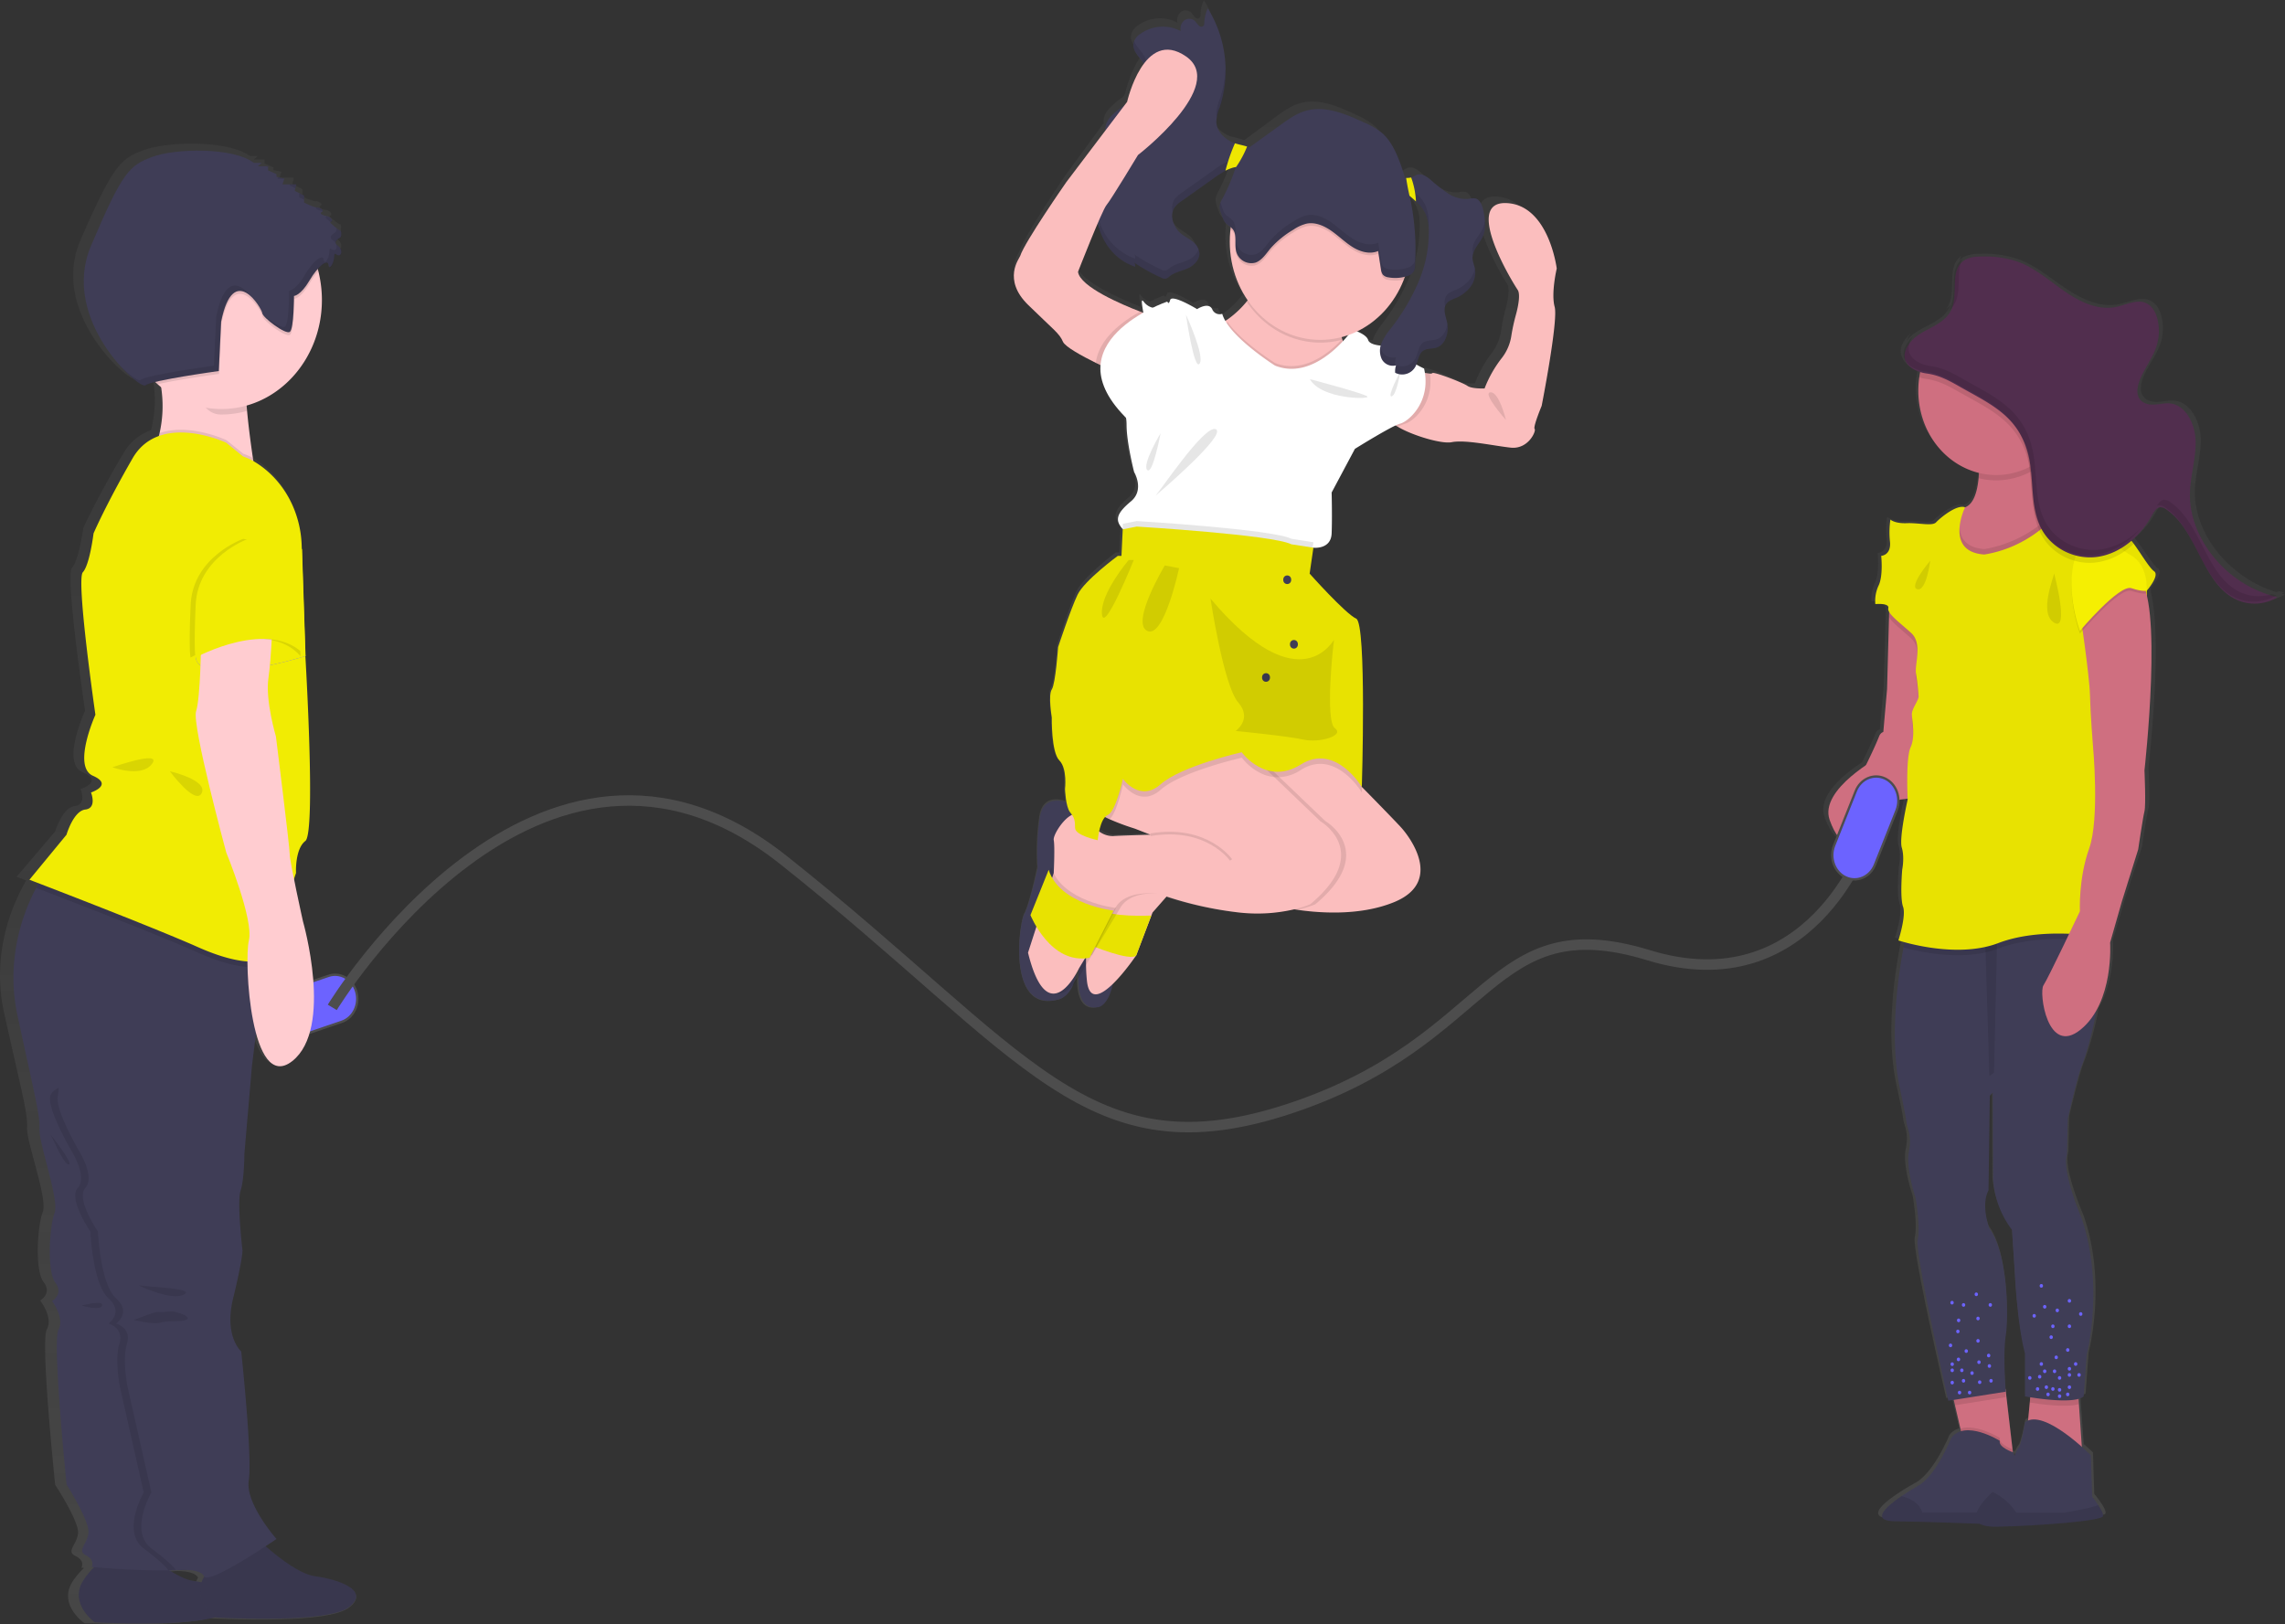 <svg xmlns="http://www.w3.org/2000/svg" xmlns:xlink="http://www.w3.org/1999/xlink" viewBox="0 0 977.15 694.65"><rect x="0" y="0" width="977.15" height="694.65" fill="#333333" stroke="none"/><defs><style>.cls-1,.cls-13{fill:#6c63ff;}.cls-1,.cls-19{stroke:#4d4d4d;}.cls-1,.cls-19,.cls-7{stroke-miterlimit:10;}.cls-2{fill:url(#Dégradé_sans_nom_4);}.cls-3{fill:#fbbebe;}.cls-4{fill:#3f3d56;}.cls-5{fill:#e8e201;}.cls-6,.cls-7,.cls-9{opacity:0.1;}.cls-6,.cls-7{isolation:isolate;}.cls-19,.cls-7{fill:none;}.cls-7{stroke:#000;stroke-width:1.12px;}.cls-8{fill:#fff;}.cls-10{fill:#eee702;}.cls-11{fill:url(#Dégradé_sans_nom_4-2);}.cls-12{fill:#cf6f80;}.cls-14{fill:#f5ef02;}.cls-15{fill:#512e4e;}.cls-16{fill:url(#Dégradé_sans_nom_4-3);}.cls-17{fill:#ffccd0;}.cls-18{fill:#f1ec03;}.cls-19{stroke-width:4.48px;}</style><linearGradient id="Dégradé_sans_nom_4" x1="602.57" y1="2720.34" x2="602.57" y2="3151.29" gradientTransform="matrix(1, 0, 0, -1, -55.35, 3151.29)" gradientUnits="userSpaceOnUse"><stop offset="0" stop-color="gray" stop-opacity="0.25"/><stop offset="0.54" stop-color="gray" stop-opacity="0.12"/><stop offset="1" stop-color="gray" stop-opacity="0.1"/></linearGradient><linearGradient id="Dégradé_sans_nom_4-2" x1="933.77" y1="2499.5" x2="933.77" y2="3042.83" xlink:href="#Dégradé_sans_nom_4"/><linearGradient id="Dégradé_sans_nom_4-3" x1="131.5" y1="2456.64" x2="131.5" y2="3089.85" xlink:href="#Dégradé_sans_nom_4"/></defs><title>enfants</title><g id="Calque_2" data-name="Calque 2"><g id="Layer_3" data-name="Layer 3"><path class="cls-1" d="M152.34,424.1h0c1.58,5.43-1.21,11.21-6.21,12.91l-22.4,7.63c-5,1.7-10.34-1.32-11.91-6.74v0c-1.57-5.42,1.21-11.2,6.21-12.91l22.41-7.62C145.44,415.65,150.77,418.67,152.34,424.1Z"/><path class="cls-2" d="M660.89,112.29s-3.34-27.65-21.25-28.23,2.81,34.3,4.92,37.44c1.24,1.84.25,6.93-.78,10.86A86.47,86.47,0,0,0,642,141a20.91,20.91,0,0,1-4.05,9.95A50.78,50.78,0,0,0,630.69,164s-5.27.25-7.19-1.16-14.22-6.28-14.75-5.5c-.12.17-.45.24-.91.23a13.09,13.09,0,0,1-2.15-.3c-.1-.65-.21-1.3-.36-2,0,0-1.51-.71-3.22-1.71v-.12h0c.39-1.1.65-2.27,1.07-3.35V150h0a5.25,5.25,0,0,1,1.37-2.1c1.64-1.43,4-.94,6-1.66a6.21,6.21,0,0,0,.66-.28l.23-.15.37-.22.26-.2.29-.23.25-.25a3,3,0,0,1,.25-.25l.23-.29.22-.28.21-.32c.06-.1.14-.2.19-.3a3.65,3.65,0,0,0,.18-.34l.18-.34.16-.35.14-.36c0-.12.1-.25.14-.37a1.19,1.19,0,0,1,.12-.38c0-.12.06-.25.1-.38s0-.25.09-.39l.09-.39.06-.39a1.21,1.21,0,0,1,0-.42c.06-.14,0-.24,0-.36v-2.2a13.66,13.66,0,0,0-.2-1.43c-.49-2.33-1.47-4.84-.8-6.92l.09-.24a4,4,0,0,1,.32-.66,4.51,4.51,0,0,1,1.79-1.6c.62-.35,1.31-.62,2-.91a15.14,15.14,0,0,0,6.21-4.66h0a11.21,11.21,0,0,0,2.15-5.28,9,9,0,0,0,0-2.64v-.25h0a26.41,26.41,0,0,1-1-4.66,6.37,6.37,0,0,1,.24-1.84c.09-.27.19-.55.29-.83l.09-.2c.12-.27.25-.54.38-.8a.61.61,0,0,0,.07-.14l.42-.72.1-.15c.15-.26.32-.51.48-.77.4-.62.82-1.23,1.21-1.85h0q.27-.45.51-.9h0c.16-.32.31-.62.45-.94v-.15a9.19,9.19,0,0,0,.36-1l.1-.34c.09-.38.18-.76.24-1.17v-.28c0-.34.09-.69.11-1v-1.5a1.5,1.5,0,0,0,0-.3,7.37,7.37,0,0,0-.07-1.24,35.52,35.52,0,0,0-.71-4.35c-.47-2.09-1.28-4.48-3.16-5a7.38,7.38,0,0,0-2.92.14,13.15,13.15,0,0,1-8.69-2.39,68.68,68.68,0,0,1-7.37-6c-1.63-1.39-3.66-2.76-5.61-2.07a13.72,13.72,0,0,0-2,1.09,2.39,2.39,0,0,1-.43.14,9.67,9.67,0,0,1-2.07.19h-.19c-.59-2-1.23-4.08-1.94-6.09-1.8-5.1-4.09-10.22-8-13.58a31.7,31.7,0,0,0-7.36-4.35c-7.88-3.73-16.55-7.52-24.73-4.85-3.63,1.17-6.85,3.5-10,5.83l-13.22,9.79-1-.33c-1.93-.6-3.93-1-5.09-1.39l-.21-.07c-3.72-1.5-7.44-4.8-7.53-9.23a10.68,10.68,0,0,1,.19-2,34.48,34.48,0,0,1,1.21-4.14c.27-.8.5-1.6.72-2.41l.22-.86c.13-.51.24-1,.36-1.54l.23-1.16c.08-.42.15-.83.22-1.25s.16-.89.21-1.33a1.68,1.68,0,0,1,.08-.62c.17-1.27.28-2.54.35-3.81h0c0-.68,0-1.36.06-2.05V25.31h0A50.64,50.64,0,0,0,514.82,0a16.18,16.18,0,0,0-1.45,6.22,2.43,2.43,0,0,1-.22,1.16,1.31,1.31,0,0,1-2,.13l0,0a23,23,0,0,1-1.5-1.89A3.49,3.49,0,0,0,505.15,5a4.6,4.6,0,0,0-1.64,4.73,15.81,15.81,0,0,0-16.9,1.16,6.77,6.77,0,0,0-2.92,4h0a5,5,0,0,0,.51,3.25c.91,1.94,2.69,3.68,3.85,5.67-4.88,6.66-7,16.47-7,16.47l-.95,1.28A33.68,33.68,0,0,0,474,46.79c-1.32,1.56-2.43,3.71-2,5.83L455.57,75s-17.57,26-19.36,31.85c-.37,1.17-7.53,10.19,3.32,21.17s13,12.15,14.58,15.88c.92,2.18,8,6.16,13.73,9.09l2,1c-.46,6.46,2.31,14,10.69,22.68a17,17,0,0,1,.25,3.11c0,7.64,3.16,20.29,3.16,20.29s4.48,7.64-1.31,12.65-7.09,7.88-3.53,11.94l.11.12-.53,11.47h-1.55s-14,10.58-16.88,16.76-8.16,22.67-8.16,22.67-1.07,15.88-2.63,18.23,0,12.06,0,12.06-.27,15,3.15,18.54S455,336.83,455,336.83a45.33,45.33,0,0,0,.6,5.7c-3.67-1.17-10.15-1.94-11.27,7.24a106.07,106.07,0,0,0-.79,21s-3.16,15.43-5.53,19.82-7.37,43.44,14.88,36.76c0,0,3.34-1,5.38-6a26.61,26.61,0,0,0,2.31-3.13c-.09,7.62,1.85,14.06,8.7,12.48,0,0,3.94-.94,5.71-9.92a90.94,90.94,0,0,0,9.68-12.26L491,391.34h0l.48-1.32,5.92-6.88A149.14,149.14,0,0,0,527.54,390a68.1,68.1,0,0,0,9,.44,64.06,64.06,0,0,0,15.6-1.6c9.59,1.45,26.33,2.64,40.4-3.25,21.06-8.82,6.58-28.24,2.89-32.35S580.13,336.91,579.2,336v-.07s2.15-70.58-2.38-72.63-19.48-19.42-19.48-19.42l1.58-11.18s7.37.89,7.64-6.18,0-17.64,0-17.64L576.24,190s11.72-7.54,17-10.1c.28.2.58.41.91.61,5.79,3.59,18.18,7.53,22.5,6.65,5.8-1.17,17.38,1.57,24.74,2.33s10.76-7.24,10-8.17,3-9.92,3-9.92,7-36.87,5.45-42.75S660.89,112.29,660.89,112.29ZM471.76,348.84c.61.33,1.24.64,1.9,1a97.28,97.28,0,0,0,10.56,4.05l6.58,2.65s-9.91.26-14.86.53a14.14,14.14,0,0,1-6.39-3.21A12.39,12.39,0,0,1,471.76,348.84Zm99.45-206c-.11-.35-.22-.72-.32-1.09.91-.25,1.79-.53,2.67-.84-.59.73-1.31,1.6-2.15,2.55C571.34,143.28,571.27,143.08,571.21,142.87ZM460.43,113.71s4.7-12.56,8.31-21.16c.15.69.31,1.38.49,2.06-.15,0-.13-.19.49,1.57v.1a25.47,25.47,0,0,0,9.9,12.83,21.15,21.15,0,0,0,4.69,2.33v-.18a1.82,1.82,0,0,0,0-.33v-.21a1.82,1.82,0,0,0,0-.33l-.07-.16a1.26,1.26,0,0,0-.16-.33l-.09-.12a.93.93,0,0,0-.16-.18c.74.5,1.48,1,2.22,1.47.16.09.31.21.47.31.77.48,1.53.93,2.31,1.39l.55.35c.92.52,1.85,1,2.79,1.53l.14.07,1.16.58,1.83.9a3,3,0,0,0,1.91.41,3.08,3.08,0,0,0,1.17-.68l.35-.29c2.23-1.8,5.07-2.26,7.61-3.42s5.06-3.58,4.9-6.65a7.15,7.15,0,0,0-2.82-4.94c-1.45-1.17-3.13-2-4.6-3.2-2.72-2.17-4.62-6.24-3.75-9.62a6.18,6.18,0,0,1,.23-.73l.07-.18a6.4,6.4,0,0,1,.29-.59c0-.06.06-.13.1-.2A7.34,7.34,0,0,1,502,84.63a19.8,19.8,0,0,1,1.91-1.54l13-9.48c1-.73,2-1.44,3-2.1h0a28.89,28.89,0,0,1,2.67-1.59c.27-.13.54-.27.82-.39l.54-.24c.48-.2,1-.39,1.47-.55.27-.07.64-.14,1.08-.21a80.29,80.29,0,0,1-5.54,13.52,10.88,10.88,0,0,0-1,2.41,3,3,0,0,0-.12.73,7.66,7.66,0,0,0,.6,3c.75,2.19,1.08,3.82,2.79,5.13.45.35.87.68,1.23,1a7.42,7.42,0,0,1-.14,1c-.18,1.74-.27,3.48-.28,5.22a45.59,45.59,0,0,0,7.53,25.3l-.43.52a40.89,40.89,0,0,1-7.92,7.64c-.35.23-.69.45-1.08.66a14.18,14.18,0,0,1-1.26-3,3.29,3.29,0,0,1-4.3-2.05c-1.53-3.25-6.27,0-6.27,0s-10.76-6.77-11.32-3.83a3,3,0,0,1-.61,1.24l-.63-.66a61,61,0,0,0-5.95,2.62,6.57,6.57,0,0,1-3.87-2.62c-1.08-1.51-.8.73-.12,4.76l-.09.06-1.26-.5c-7.43-3-25.11-10.66-25.94-17.14Zm121.45,29.35c-.48-1.65-2.82-2.93-4.58-3.69A40.76,40.76,0,0,0,596.85,117c.16-.43.31-.88.46-1.32.31-.08.62-.14.92-.24a4.63,4.63,0,0,0,3.08-2.45,5.9,5.9,0,0,0,.31-1.86c.09-1.41.14-2.82.17-4.23v-.2A113.94,113.94,0,0,0,599.42,81l1.16,1h0c.45.41.9.81,1.34,1.23A9.52,9.52,0,0,1,603,84.44l.17.19c.34.37.68.75,1,1.16l.11.15q.42.57.78,1.17l.27.46a9.65,9.65,0,0,1,.58,1.16L606,89a11.54,11.54,0,0,1,.43,1.25l.1.3c.09.37.17.74.24,1.16a3.21,3.21,0,0,0,.11.52c.07.39.11.8.15,1.22v.44c0,.39.06.79.08,1.17s0,.5,0,.75a56.3,56.3,0,0,1-4.41,22.77,90.07,90.07,0,0,1-11.44,19.66,26.24,26.24,0,0,0-3.77,6c-.16.43-.3.86-.42,1.3-1.85-.27-4.71-.84-5.18-2.52Z"/><path class="cls-3" d="M664.83,131.23c1.62,5.83-5.56,42.37-5.56,42.37s-3.76,9-3,9.85-2.69,8.81-10.22,8-19.36-3.5-25.28-2.33c-4.42.87-17.06-3-23-6.59-2-1.17-3.23-2.39-3.12-3.32.46-3.69,11.76-20.41,11.76-20.41a29.4,29.4,0,0,0,5.16,1c.47,0,.82-.06.94-.22.53-.78,13.08,4.08,15,5.44s7.35,1.11,7.35,1.11a50.26,50.26,0,0,1,7.36-13,20.49,20.49,0,0,0,4.14-9.86,82,82,0,0,1,1.87-8.53c1.07-3.89,2-8.94.79-10.76-2.15-3.12-23.3-37.71-5-37.13s21.7,28,21.7,28S663.22,125.4,664.83,131.23Z"/><path class="cls-3" d="M582.37,164l-15.06,7-17.48,5.83s-40.06-35.28-29.85-37.9a16.88,16.88,0,0,0,5-2.34,40.84,40.84,0,0,0,8.1-7.57,77,77,0,0,0,7-9.87s39.53-2,33.35,8.16c-2.41,4-1.6,10.44.3,16.84.1.39.22.77.34,1.17A111.74,111.74,0,0,0,582.37,164Z"/><path class="cls-4" d="M483.33,360.34s-6.94-7-9.47,3.78a120.75,120.75,0,0,0-3,17.67S467,394.49,465,398s-9.8,35.92,5.06,32.65c0,0,5.46-1.26,6.53-14.94s10.25-54.49,10.25-54.49Z"/><path class="cls-3" d="M596.08,385.87C581,392,563,390.41,553.5,388.9c-4.11-.64-6.63-1.28-6.63-1.28l-47.05-5.25-.95,1.07-6,6.83-7,18.34s-18.83,28-21,11.37a74.25,74.25,0,0,1-.4-11c.43-17.72,4.7-41.23,4.7-41.23l42.76-6.12,26.89-15.16.29-15.82.06-3.88.19-9.75,36.57,3.79,6.45,15.74.06.07c1,1,13,13.22,16.61,17.14S617.59,377.12,596.08,385.87Z"/><path class="cls-5" d="M492.33,391.57s-19.2.88-20.43-2.85L466,404.1s17.48,7.29,19.9,4.51Z"/><path class="cls-4" d="M458.68,344.17s-12.5-6.7-14.12,6.13a103.07,103.07,0,0,0-.8,20.85s-3.23,15.3-5.65,19.68-7.53,43.06,15.19,36.44c0,0,8.33-2.47,7-18.37s4.13-64.43,4.13-64.43Z"/><path class="cls-6" d="M527.78,313.85l39,37.32s22.59,13.12-4.3,35.57c0,0-12.1,5.54-30.65,3.5a153.22,153.22,0,0,1-33.88-7.87s-14-2.33-18.83,5.83-15.59,25.95-15.59,25.95-13.18,28.28-21.78-6.7l11-34.12s.54-11.37,0-14,7.26-14.29,11.29-10.5,9.42,9,14,8.75,16.13-.59,16.13-.59l-6.72-2.62s-19.36-5.83-18-10.21,10.76-25.65,10.76-25.65Z"/><path class="cls-3" d="M560.32,386.74a39.42,39.42,0,0,1-6.82,2.16,69.49,69.49,0,0,1-23.83,1.34,155.75,155.75,0,0,1-30.8-6.8c-2-.65-3.09-1.07-3.09-1.07S481.8,380,477,388.2c-3.23,5.38-8.94,14.92-12.5,20.82l-3.09,5.13s-13.18,28.28-21.79-6.7l11-34.12s.54-11.37,0-14c-.37-1.79,3.11-7.72,6.64-10.16,1.66-1.17,3.35-1.57,4.65-.34a53.36,53.36,0,0,0,8.61,7.1,9.68,9.68,0,0,0,5.38,1.65C480.46,357.3,492,357,492,357l-6.72-2.62a100.28,100.28,0,0,1-10.76-4c-4.18-1.92-7.84-4.2-7.23-6.19,1.35-4.37,10.76-25.65,10.76-25.65l47.59-4.67,13.53,13,5.8,5.54,19.66,18.82S587.21,364.29,560.32,386.74Z"/><path class="cls-7" d="M526.44,367.79S516.22,352.92,492,357"/><path class="cls-6" d="M449.53,370.86l-7.79,19.38s8.6,21.44,25.27,18.23l10.25-20.14S454.12,385.72,449.53,370.86Z"/><path class="cls-5" d="M448.46,372l-7.8,19.38s8.61,21.44,25.28,18.23l10.25-20.14S453,386.88,448.46,372Z"/><path class="cls-6" d="M600.92,181.18a19,19,0,0,0-3.22,1.38c-2-1.17-3.23-2.39-3.12-3.32.46-3.69,11.75-20.41,11.75-20.41a29.51,29.51,0,0,0,5.17,1C613.31,172.74,604.22,180.36,600.92,181.18Z"/><path class="cls-6" d="M582.37,165.15l-15.06,7L549.83,178S509.77,142.7,520,140.07a16.61,16.61,0,0,0,5-2.33c6,8.58,20.24,17.49,20.24,17.49,11.9,4.67,22.71-3.84,28.54-10A109.49,109.49,0,0,0,582.37,165.15Z"/><path class="cls-8" d="M598.77,181.18c-3.49.88-19.36,10.79-19.36,10.79l-9.95,18.66s.27,10.5,0,17.5-7.8,6.12-7.8,6.12l-.36.16c-1.93.88-11,5-11,5.09s-18.52-2-18.52-2L495.52,231s-11.57-.58-15.33-4.66l-.11-.12c-3.63-4-2.26-6.93,3.6-11.84S485,201.89,485,201.89s-3.23-12.54-3.23-20.12-3.49-7.29-3.49-7.29-2.42,0,8.33-7.58S485.3,124,489.06,129s10.76,2.34,11.3-.58,11.56,3.79,11.56,3.79,4.84-3.21,6.45,0a3.42,3.42,0,0,0,4.3,2c2.69,9.62,22.59,22.16,22.59,22.16C563,163.4,578.34,141,578.34,141s5.91,1.75,6.72,4.39,7.53,2.52,7.53,2.52,8.06,1,8.33,3.58,8.07,6.13,8.07,6.13C612.22,171.85,602.27,180.31,598.77,181.18Z"/><path class="cls-6" d="M561.66,231.92l-.36,2.49c-1.93.88-11,5-11,5.09s-18.52-2-18.52-2L495.52,231s-11.57-.58-15.33-4.66l-.11-.12.11-2.21,5.91-1.17s58.09,3.5,66.15,7.58Z"/><path class="cls-6" d="M582.43,336.66c0,1.45-.06,2.27-.06,2.27s-11.29-19-26.08-9.63A17.85,17.85,0,0,1,545,332.35a16.81,16.81,0,0,1-5.86-1.66,23.34,23.34,0,0,1-8.09-6.63s-25.81,5.83-34.69,13.7-16.13-2.33-16.13-2.33-2.53,12-5.68,14.93c-4.18-1.92-7.84-4.2-7.23-6.19,1.35-4.37,10.76-25.65,10.76-25.65l47.59-4.67,13.53,13,.19-9.75,36.57,3.79,6.45,15.74Z"/><path class="cls-5" d="M486.1,225.21s58.09,3.5,66.15,7.58l9.41,1.46-1.61,11.08s15.33,17.2,19.9,19.24,2.42,72,2.42,72-11.29-18.95-26.08-9.62S531,321.72,531,321.72s-25.81,5.83-34.69,13.71-16.13-2.34-16.13-2.34-3,14-6.46,15.46-4.3,10.79-4.3,10.79-9.68-2-9.68-5.25-.27-4.38-2.15-6.71-2.15-9.91-2.15-9.91,1.08-8.75-2.42-12.25-3.23-18.37-3.23-18.37-1.62-9.62,0-12,2.69-18.08,2.69-18.08,5.38-16.33,8.34-22.45S478,237.75,478,237.75h1.58l.54-11.37Z"/><ellipse class="cls-4" cx="550.46" cy="247.95" rx="1.7" ry="1.84"/><ellipse class="cls-4" cx="541.4" cy="289.75" rx="1.7" ry="1.84"/><ellipse class="cls-4" cx="553.33" cy="275.56" rx="1.7" ry="1.84"/><path class="cls-6" d="M482.69,239.5h2.16s-12.91,32.07-13.62,23.13S482.69,239.5,482.69,239.5Z"/><path class="cls-6" d="M498.12,241.83s-14.71,24.49-7.53,28S504.21,243,504.21,243Z"/><path class="cls-6" d="M517.65,256s5.56,37.18,11.83,44.37-1.07,12.25-1.07,12.25,22.05,2.14,29,3.69,17.74-1.75,13.44-4.86-.71-36.15-.35-37.71S556.74,302.37,517.65,256Z"/><path class="cls-6" d="M493.82,212.29c1.24-.58,21.32-31.16,26.16-28.7S493.82,212.29,493.82,212.29Z"/><path class="cls-6" d="M496.32,185.27s-8.06,13.41-5.73,15.74S496.32,185.27,496.32,185.27Z"/><path class="cls-6" d="M507.15,134.53s8.18,17.7,5.84,21S507.15,134.53,507.15,134.53Z"/><path class="cls-6" d="M598.86,158.83s-1.62,10.31-3.77,10.69S598.86,158.83,598.86,158.83Z"/><path class="cls-6" d="M560.14,162.14s22.77,6,24.56,7.39S565,170.89,560.14,162.14Z"/><path class="cls-6" d="M644,179.63s-2.86-12.06-6.62-11.86S644,179.63,644,179.63Z"/><path class="cls-4" d="M634.1,101.14c-1.39,3.14-4.44,5.65-4.39,9.13,0,1.66.76,3.19,1.07,4.82a10.32,10.32,0,0,1-2.15,7.84,15.38,15.38,0,0,1-6.38,4.66c-1.41.6-3,1.17-3.83,2.49-1.41,2.2-.18,5.14.4,7.75.93,4.21-.6,9.47-4.4,10.78-2,.7-4.46.22-6.14,1.63s-1.85,4.24-2.89,6.34a6.43,6.43,0,0,1-8.76,2.84,7.91,7.91,0,0,1,.38-3.17,5.33,5.33,0,0,1-6.14-2.72,8.58,8.58,0,0,1,0-7,26.63,26.63,0,0,1,3.85-6,88.79,88.79,0,0,0,11.68-19.48A54.21,54.21,0,0,0,611,98.51a18.64,18.64,0,0,0-1.22-6.75,16.48,16.48,0,0,0-4.24-5.57c-.89-.84-1.83-1.63-2.76-2.44-.65-.56-1.29-1.16-1.9-1.7-.84-.81-4.18-3.76-3.91-5.18.15-.82,2.41-.7,4.38-.72a10.36,10.36,0,0,0,2.15-.19,2.25,2.25,0,0,0,.44-.14,17.23,17.23,0,0,1,2-1.08c2-.68,4.07.68,5.74,2.06a70.89,70.89,0,0,0,7.53,5.91,13.81,13.81,0,0,0,8.87,2.34,7.35,7.35,0,0,1,3-.14c1.9.54,2.74,2.91,3.23,5C635.07,93.61,635.63,97.69,634.1,101.14Z"/><path class="cls-4" d="M528.59,71.44a10.63,10.63,0,0,0-1.23.23A19.37,19.37,0,0,0,524.05,73a48.08,48.08,0,0,0-5.38,3.5l-13.25,9.4a11.41,11.41,0,0,0-3.23,3c-2.24,3.58-.14,8.7,3.12,11.22,1.51,1.17,3.23,2,4.7,3.17a7.1,7.1,0,0,1,2.89,4.9c.16,3-2.42,5.44-5,6.59s-5.49,1.61-7.76,3.4a4.45,4.45,0,0,1-1.55,1,3.14,3.14,0,0,1-2-.41,78.6,78.6,0,0,1-11.7-6.54,1.79,1.79,0,0,1,.48,1.83c-12.33-4.11-19.25-18.28-15.46-31.66a26.35,26.35,0,0,1,2.12-5.25c1.38-2.58,3.22-4.9,4.3-7.62s1.48-6.09,0-8.57c-1.08-1.74-3-2.9-3.52-4.9s.6-4.38,2-6c3.11-3.5,7.4-5.6,10.83-8.8s6-8.49,4.08-12.91c-1.55-3.5-5.71-6.1-5-9.91a6.65,6.65,0,0,1,3-4,16.54,16.54,0,0,1,17.21-1.16,4.47,4.47,0,0,1,1.69-4.67,3.64,3.64,0,0,1,4.58.57A19.81,19.81,0,0,0,512.72,11a1.4,1.4,0,0,0,2.06-.09A2.33,2.33,0,0,0,515,9.76a15.76,15.76,0,0,1,1.49-6.17,50.27,50.27,0,0,1,5.09,42.35,17.77,17.77,0,0,0-1.43,6.12c.11,4.4,3.91,7.67,7.72,9.16l.2.07c1.2.42,3.23.78,5.21,1.38,2.6.78,5.11,2,5.38,4.19C539.24,70.49,532,70.93,528.59,71.44Z"/><path class="cls-3" d="M473.2,87.68C471.23,90,461,116.26,461,116.26c.85,6.42,18.91,14.06,26.56,17,2.06.81,3.37,1.26,3.37,1.26l7.35,7s-7.53,45.1-8.13,34-13.92-16.72-13.92-16.72-3.48-1.54-7.66-3.63c-5.85-2.9-13.08-6.85-14-9-1.61-3.7-3.76-4.87-14.89-15.75s-3.76-19.83-3.39-21C438.1,103.63,456,77.89,456,77.89l26-34.33s7.17-31.87,25.17-19.44S486.64,66.3,486.64,66.3,475.17,85.35,473.2,87.68Z"/><path class="cls-6" d="M498.29,141.53s-7.53,45.1-8.13,34-13.92-16.72-13.92-16.72-3.48-1.54-7.66-3.63c1.35-10.33,11.26-17.69,19-21.93,2.06.81,3.37,1.26,3.37,1.26Z"/><path class="cls-8" d="M507,136.78,499.09,129s-51,17.5-16.59,50.64H497l13.29-19.15Z"/><path class="cls-6" d="M573.76,144.08c.11.39.23.77.35,1.17-15.46,4.24-31.74-2.22-41-16.27a77.35,77.35,0,0,0,7-9.88s39.53-2,33.34,8.17C571.09,131.22,571.9,137.68,573.76,144.08Z"/><path class="cls-3" d="M603.33,103.36c0,23.19-17.33,42-38.72,42s-38.72-18.79-38.72-42,17.34-42,38.72-42S603.25,79.93,603.33,103Z"/><path class="cls-6" d="M603.33,103.36a44.81,44.81,0,0,1-3,16.24,15.91,15.91,0,0,1-6.59.12,3.76,3.76,0,0,1-2.34-1.17,4.86,4.86,0,0,1-.78-2.33q-.61-3.89-1.21-7.74c-3.48,1.48-7.53.38-10.75-1.6s-6.07-4.75-9.21-7-6.89-3.85-10.58-3.12a17.24,17.24,0,0,0-5.66,2.57,40.16,40.16,0,0,0-9.68,7.85c-2,2.34-3.67,5.13-6.38,6.2a6.66,6.66,0,0,1-8.42-4.67c-.57-2.16-.18-4.47-.42-6.69a5.31,5.31,0,0,0-2.06-3.88c2.62-23,21.94-39.37,43.17-36.54,19.42,2.6,34,20.49,34,41.71Z"/><path class="cls-4" d="M528.23,100.9c.24,2.22-.15,4.53.42,6.69a6.67,6.67,0,0,0,8.43,4.67c2.71-1.07,4.42-3.89,6.37-6.2a40.35,40.35,0,0,1,9.68-7.85,17.34,17.34,0,0,1,5.66-2.57c3.69-.73,7.43.92,10.59,3.12s5.93,5,9.2,7,7.28,3.08,10.76,1.6l1.2,7.74a5,5,0,0,0,.79,2.33,3.74,3.74,0,0,0,2.33,1.17,16.18,16.18,0,0,0,8-.5,4.64,4.64,0,0,0,3.14-2.43,6,6,0,0,0,.32-1.84,108.86,108.86,0,0,0-6.22-43.71c-1.84-5.06-4.18-10.14-8.14-13.46a32.15,32.15,0,0,0-7.53-4.32c-8-3.69-16.91-7.46-25.31-4.81-3.7,1.16-7,3.5-10.21,5.83L532.68,64.19a9.37,9.37,0,0,0-2.15,1.93A11.45,11.45,0,0,0,528.9,70a78.27,78.27,0,0,1-6.17,15,7.76,7.76,0,0,0-1.16,3.11,7.5,7.5,0,0,0,.62,3c.77,2.18,1.08,3.8,2.84,5.08S528,98.38,528.23,100.9Z"/><g class="cls-9"><path d="M507.9,111.29c-2.6,1.16-5.5,1.61-7.77,3.39a4.33,4.33,0,0,1-1.55,1,3.15,3.15,0,0,1-2-.41,78.85,78.85,0,0,1-11.83-6.66,1.77,1.77,0,0,1,.65,2,24.58,24.58,0,0,1-14.93-15c-.86-2.39.16,2.56,0,0-.24,3.73-1.25,0,0,3.5a24.6,24.6,0,0,0,14.88,15,1.76,1.76,0,0,0-.64-2,78.36,78.36,0,0,0,11.83,6.66,3.21,3.21,0,0,0,2,.41,4.57,4.57,0,0,0,1.55-1c2.27-1.78,5.17-2.25,7.76-3.39s5.18-3.5,5-6.59a5,5,0,0,0-.31-1.48A8.63,8.63,0,0,1,507.9,111.29Z"/><path d="M520.17,48.58a7.41,7.41,0,0,0,.19,1.48A32.43,32.43,0,0,1,521.6,46a48.91,48.91,0,0,0,2.48-17.26,48.57,48.57,0,0,1-2.48,13.76A17.88,17.88,0,0,0,520.17,48.58Z"/><path d="M609.75,88.22c-1.44-3.35-4.17-5.58-6.81-7.84.31,1.39.57,2.79.82,4.2,2.37,2,4.7,4.14,6,7.14a18.09,18.09,0,0,1,1.21,6.4V95A18.4,18.4,0,0,0,609.75,88.22Z"/><path d="M489.26,27.4c.32-1.72,1.18-1,.47-2.59-1.17-2.64-3.82-4.76-4.76-7.28a4.44,4.44,0,0,0-.25.86c-.7,3.82,3,5.5,4.54,9C489.48,27.9,488.3,24.9,489.26,27.4Z"/><path d="M528.43,68a6.86,6.86,0,0,0-1.08.21A30.22,30.22,0,0,0,518.66,73l-13.25,9.4a11.27,11.27,0,0,0-3.23,3,6.86,6.86,0,0,0-.72,5.21,6,6,0,0,1,.72-1.71,11.14,11.14,0,0,1,3.23-3l13.25-9.4a30.62,30.62,0,0,1,8.46-4.75C527.58,70.49,528,69.22,528.43,68Z"/><path d="M630.71,114.83a11.19,11.19,0,0,1-2.07,4.6,15.38,15.38,0,0,1-6.38,4.66c-1.41.6-3,1.17-3.83,2.49A5.84,5.84,0,0,0,618,131a3.9,3.9,0,0,1,.42-.9c.86-1.36,2.42-1.89,3.83-2.49a15.38,15.38,0,0,0,6.38-4.66,10.32,10.32,0,0,0,2.15-7.84A.65.65,0,0,0,630.71,114.83Z"/><path d="M634.1,97.64c-1.39,3.14-4.44,5.65-4.39,9.13a7.15,7.15,0,0,0,.24,1.73c.74-2.62,3-4.78,4.15-7.36a13.9,13.9,0,0,0,.88-7A11.62,11.62,0,0,1,634.1,97.64Z"/><path d="M591.39,117.39a3.8,3.8,0,0,0,2.34,1.16,16,16,0,0,0,8-.5,4.66,4.66,0,0,0,3.14-2.42,5.8,5.8,0,0,0,.32-1.85c.19-2.87.24-5.73.19-8.6,0,1.7-.08,3.4-.19,5.11a5.79,5.79,0,0,1-.32,1.84,4.63,4.63,0,0,1-3.14,2.42,16,16,0,0,1-8,.51,3.86,3.86,0,0,1-2.34-1.17,4.9,4.9,0,0,1-.78-2.33q-.61-3.89-1.21-7.75c-3.48,1.48-7.53.39-10.75-1.6s-6.07-4.74-9.21-7-6.89-3.85-10.58-3.13a17.06,17.06,0,0,0-5.66,2.58,39.92,39.92,0,0,0-9.68,7.85c-2,2.33-3.67,5.13-6.38,6.19a6.66,6.66,0,0,1-8.42-4.66c-.57-2.16-.18-4.47-.42-6.7-.28-2.54-1.45-3.5-3.23-4.76s-2.06-2.9-2.84-5.08c-.09-.28-.2-.59-.29-.88a4.64,4.64,0,0,0-.33,1.38,7.67,7.67,0,0,0,.62,3c.78,2.18,1.08,3.8,2.84,5.08s2.91,2.22,3.23,4.76c.24,2.23-.15,4.54.42,6.69a6.65,6.65,0,0,0,8.42,4.67c2.71-1.06,4.42-3.88,6.38-6.19a39.92,39.92,0,0,1,9.68-7.85,17.06,17.06,0,0,1,5.66-2.58c3.69-.72,7.43.92,10.58,3.13s5.94,5,9.21,7,7.28,3.08,10.75,1.6c.4,2.58.81,5.16,1.21,7.75A4.9,4.9,0,0,0,591.39,117.39Z"/><path d="M614.43,145.11c-2,.7-4.46.22-6.14,1.63s-1.85,4.24-2.89,6.34a6.43,6.43,0,0,1-8.76,2.84,7.91,7.91,0,0,1,.38-3.17,5.33,5.33,0,0,1-6.14-2.72,6.2,6.2,0,0,1-.55-1.53,7.7,7.7,0,0,0,.55,5,5.33,5.33,0,0,0,6.14,2.72,7.91,7.91,0,0,0-.38,3.17,6.43,6.43,0,0,0,8.76-2.84c1.07-2.1,1.15-4.87,2.89-6.34s4.11-.93,6.14-1.63c3.58-1.24,5.14-6,4.53-10C618.53,141.53,617,144.22,614.43,145.11Z"/></g><path class="cls-10" d="M533.3,62.68a43.42,43.42,0,0,1-4.71,8.76,10.63,10.63,0,0,0-1.23.23A19.37,19.37,0,0,0,524.05,73a77,77,0,0,1,4.06-11.73C529.29,61.72,531.32,62.08,533.3,62.68Z"/><path class="cls-10" d="M605.52,86.14c-.9-.84-1.84-1.63-2.77-2.43-.54-2.34-1.07-5.12-1.43-7.61a9.15,9.15,0,0,0,2.15-.19A34.91,34.91,0,0,1,605.52,86.14Z"/><path class="cls-11" d="M975.73,253.9c.33-.17.66-.35,1-.55-.66-.14-1.31-.3-2-.47-.46.14-.93.24-1.41.36a52.42,52.42,0,0,1-23.66-15.48c-6.56-7.5-11.15-17.32-11.06-27.52.08-7.44,2.6-14.7,2.52-22.16s-4.08-15.88-11.09-16.72c-2.44-.29-4.88.4-7.34.49s-5.21-.6-6.46-2.81c-1.07-1.9-.79-4.37-.11-6.48,1.88-5.7,6.08-10.31,7.89-16a20.78,20.78,0,0,0,.48-10.56c-.62-2.92-2-5.84-4.56-7.25-4.15-2.33-9.09.38-13.7,1.32-7.9,1.63-15.91-2.09-22.71-6.64s-13.16-10.07-20.81-12.74a46.06,46.06,0,0,0-15.44-2.17c-3.23,0-6.73.28-9.1,2.55-.12.12-.21.25-.33.36a9.44,9.44,0,0,1,.94-2,7.08,7.08,0,0,0-1,.81c-4.94,4.72-1.49,13.74-4.39,20.06a11.09,11.09,0,0,1-1.18,2,15.06,15.06,0,0,0,1.91-1.92c-.11.28-.2.56-.33.84-1.67,3.64-5.2,5.84-8.61,7.63s-7.12,3.44-9.58,6.53l-.17.22a11.71,11.71,0,0,1,1.72-3.07,13.46,13.46,0,0,0-1.95,2c-2.7,3.39-2.9,6.21-1.7,8.38.86,2.49,3.49,4.25,6.55,5.17-.15.73-.29,1.47-.41,2.21a40.45,40.45,0,0,0-.4,5.6c0,17.22,11.42,31.62,26.71,35.27a21.49,21.49,0,0,1-.17,2.33c-.52,5.3-2,11-6,12.44-3.69-1.37-11.08,4.66-12.73,6.41s-7.53.19-12.91.39S807,221,807,221a36.05,36.05,0,0,0-.19,9.51c.56,5.83-3.87,6-3.87,6s.92,8.36-1.08,12.63a15.22,15.22,0,0,0-1.47,8s6.27-.58,5.71,1.75a2.22,2.22,0,0,0,.37,1.55l-.07,2.23-.85,30.81-1.65,18.37a3,3,0,0,0-1.85,1.85c-1.5,3.68-3.91,8.59-5.8,12.35-7.69,5-19.24,14.41-16,23.42,4.79,13.22,11.62,11.47,15.68,9.91s11.3-13.8,11.3-13.8,2.4-4.86,4.24-4.86a22.63,22.63,0,0,0,2.94-.34v.34s-3.88,16.53-2.59,20.61.19,9.33.19,9.33-1.08,12.05.36,15.94-2,14.36-2,14.36,1,.32,2.7.78c-.13.66-.28,1.4-.44,2.22-2.26,11.58-6.31,38-1.7,59.78,0,0,2.58,11.66,2.95,14.79s2.58,5.83,1.07,12.83,2.95,19.84,2.95,19.84,2.22,12.24.93,17.88,13.46,68.81,13.46,68.81l2.41-.38.54,2.26,2.4,10,.26,1.09a7.9,7.9,0,0,0-4.31,2.94s-6.45,15.94-14.57,20.41c-2.15,1.17-4.79,2.73-7.32,4.42-7.25,4.81-13.47,10.59-2.91,10.74,11.57.17,30.59.83,37.41,1.08,1.45.85,3.89,1.34,7.69,1.26,19-.39,45.94-2.54,46.5-4.47.27-1-.86-3-2.09-4.76s-2.72-3.6-2.72-3.6l-.55-17.7s-1.55-1.51-3.95-3.6l-.08-1.24-1.21-17.06-.16-2.33a6.09,6.09,0,0,0,2.26-1.06l1.3-17.67s7.93-29.55-2.21-58.52c0,0-8.86-20-6.46-27.21l.38-15.36s4.24-18.09,6.27-22.94a132.15,132.15,0,0,0,6.33-23.18c7.28-12.53,6.08-29.16,6.08-29.16l5.17-17.5L916,362.09s2-13.61,2.78-16.33,0-17.49,0-17.49,6.23-53.89,1-74.94v-.8h0v-1.17c.09-.1,5.68-6.43,3.12-8.16-2.15-1.45-6-7.91-9-11.77-.4-.5-.76-1-1.07-1.37a39.27,39.27,0,0,0,8.87-10.68c.9-1.6,2-3.5,3.77-3.58a4.49,4.49,0,0,1,2.64.94c13.52,8.79,15.69,30.75,29.94,38.13a19.83,19.83,0,0,0,19-.59ZM867.57,605.12l-.12,1.17a5.61,5.61,0,0,0-1.34.72s-1.85,10.3-3,11.08a10,10,0,0,0-1.37,2.61l-.26-.52c-.09.21-.19.42-.27.64l-.5-1-.14-1.17-3.07-25.78c-.26-3.77-1-16.25.08-22.8,1.29-7.78,1.08-35-7.19-45.87,0,0-3.88-9.92-.37-16.33l.55-40.45,1.29-1.36.18,37.32a39.33,39.33,0,0,0,8.31,21.39l1.3,19.63s1.07,21.37,4.42,33.24v18.27s.89.16,2.32.39l-.22,2.33Z"/><path class="cls-12" d="M889.45,215.21l-7.71,18.66-2.85,1.8-19.2,12.19s-24.2-2.53-24.91-2.91-1.85-22.68,4.41-27.37a4,4,0,0,1,1.13-.61h0c3.84-1.4,5.3-7.14,5.8-12.44.08-.78.13-1.54.16-2.33a57.72,57.72,0,0,0,0-7.44s5.88-6.37,12.91-13c12.47-11.66,28.59-24,22.41-3a74.54,74.54,0,0,0-2.52,11.59c-.13.92-.22,1.82-.28,2.67C878.05,203.41,881,209,884,212a11.27,11.27,0,0,0,1,.88A11.62,11.62,0,0,0,889.45,215.21Z"/><polygon class="cls-12" points="860.76 621.08 858.07 622.43 839.97 617.96 838.36 611.01 836.02 600.98 834.41 594.05 857.63 594.05 860.62 619.86 860.76 621.08"/><path class="cls-6" d="M858.07,622.43,840,618l-1.61-7c6.86-2.22,16.85,4,16.85,4-.65,2.47,4.5,4.48,5.38,4.82l.14,1.16Z"/><path class="cls-6" d="M866.68,632l-13,13.8-4.59,4.86-2.48-.09c-4.68-2.85,1.39-9.77,5.44-13.6.8-.76,1.52-1.39,2.07-1.86,2.9-2.46,5.62-9.47,7.36-13.66Z"/><path class="cls-6" d="M861.5,621.41l5.18,10.5-13,13.8-4.59,4.91-2.48-.09c-4.68-2.85,1.39-9.77,5.44-13.6.8-.76,1.52-1.39,2.07-1.86C857,632.61,859.76,625.6,861.5,621.41Z"/><path class="cls-6" d="M890.52,622.43l-23.84-8.75.71-7.38c6.21-2.33,17,6.15,22.8,11.29Z"/><path class="cls-4" d="M866.68,633.12l-13,13.8-4.59,4.87s-24.92-1-38.79-1.17c-10.26-.15-4.23-5.94,2.82-10.74,2.47-1.69,5.06-3.26,7.12-4.42,7.88-4.47,14.15-20.41,14.15-20.41,5.92-8.17,20.8,1.16,20.8,1.16-.72,2.72,5.55,4.87,5.55,4.87Z"/><path class="cls-6" d="M853.7,646.92l-4.59,4.87s-24.92-1-38.79-1.17c-10.26-.15-4.23-5.94,2.82-10.74,3.79.93,7.61,2.91,8.9,7Z"/><polygon class="cls-12" points="890.52 622.43 866.68 613.68 867.39 606.3 868 599.85 868.83 591.14 888.37 591.14 889.02 600.53 890.19 617.59 890.52 622.43"/><path class="cls-4" d="M899.31,648.48c-.54,1.94-26.72,4.09-45.17,4.47-16,.34-7.35-9.87-2.07-14.86.8-.76,1.52-1.38,2.07-1.85,4.12-3.5,7.88-16.14,9-16.91S866,608.25,866,608.25c8.06-6.23,28.14,14.18,28.14,14.18l.53,17.69s1.38,1.69,2.65,3.61S899.57,647.54,899.31,648.48Z"/><path class="cls-6" d="M899.31,648.48c-.54,1.94-26.72,4.09-45.17,4.47-16,.34-7.35-9.87-2.07-14.86a24.27,24.27,0,0,1,10.13,8.83h20.61s9.94-1.56,14.48-3.19C898.47,645.53,899.57,647.54,899.31,648.48Z"/><path class="cls-6" d="M857.49,594.05c.12,2.14.23,3.5.23,3.5L836,601l-1.61-6.93Z"/><path class="cls-6" d="M889,600.53c-5.3,1.59-16.44.05-21-.68l.83-8.71h19.54Z"/><path class="cls-4" d="M890.17,521c9.85,29,2.15,58.51,2.15,58.51l-1.26,17.7c-4.48,3.88-25.09,0-25.09,0V578.89c-3.23-11.86-4.3-33.24-4.3-33.24L860.41,526a40,40,0,0,1-8.07-21.39l-.18-37.32-1.25,1.37-.54,40.43c-3.41,6.42.36,16.33.36,16.33,8.06,10.88,8.25,38.09,7,45.87s0,23.91,0,23.91l-24.56,3.88s-14.35-63.16-13.09-68.81-.89-17.88-.89-17.88-4.3-12.83-2.87-19.82-.72-9.72-1.08-12.83S812.36,465,812.36,465c-4.47-21.76-.54-48.2,1.66-59.79.7-3.72,1.21-5.91,1.21-5.91s66.69-21,78-3.5a26.08,26.08,0,0,1,3.06,6.9c5.52,18.9-4.19,48.49-5.93,52.78-2,4.85-6.09,22.93-6.09,22.93l-.36,15.36C881.56,501,890.17,521,890.17,521Z"/><ellipse class="cls-13" cx="872.95" cy="549.93" rx="0.72" ry="0.78"/><ellipse class="cls-13" cx="837.26" cy="569.43" rx="0.72" ry="0.78"/><ellipse class="cls-13" cx="834.77" cy="557.13" rx="0.72" ry="0.78"/><ellipse class="cls-13" cx="839.69" cy="558.1" rx="0.72" ry="0.78"/><ellipse class="cls-13" cx="837.58" cy="564.69" rx="0.72" ry="0.78"/><ellipse class="cls-13" cx="869.9" cy="562.76" rx="0.72" ry="0.78"/><ellipse class="cls-13" cx="884.96" cy="567.23" rx="0.72" ry="0.78"/><ellipse class="cls-13" cx="889.8" cy="561.98" rx="0.72" ry="0.78"/><ellipse class="cls-13" cx="874.39" cy="558.88" rx="0.72" ry="0.78"/><ellipse class="cls-13" cx="845.14" cy="553.55" rx="0.72" ry="0.78"/><ellipse class="cls-13" cx="851.13" cy="558.1" rx="0.72" ry="0.78"/><ellipse class="cls-13" cx="840.84" cy="577.83" rx="0.72" ry="0.78"/><ellipse class="cls-13" cx="843.32" cy="587.25" rx="0.72" ry="0.78"/><ellipse class="cls-13" cx="851.44" cy="590.54" rx="0.72" ry="0.78"/><ellipse class="cls-13" cx="846.58" cy="591.14" rx="0.72" ry="0.78"/><ellipse class="cls-13" cx="842.27" cy="595.58" rx="0.72" ry="0.78"/><ellipse class="cls-13" cx="845.87" cy="563.9" rx="0.72" ry="0.78"/><ellipse class="cls-13" cx="845.87" cy="573.46" rx="0.72" ry="0.78"/><ellipse class="cls-13" cx="850.42" cy="579.74" rx="0.72" ry="0.78"/><ellipse class="cls-13" cx="846.28" cy="582.58" rx="0.72" ry="0.78"/><ellipse class="cls-13" cx="837.97" cy="595.58" rx="0.72" ry="0.78"/><ellipse class="cls-13" cx="850.73" cy="584.22" rx="0.72" ry="0.78"/><ellipse class="cls-13" cx="884.96" cy="556.35" rx="0.72" ry="0.78"/><ellipse class="cls-13" cx="877.89" cy="567.23" rx="0.72" ry="0.78"/><ellipse class="cls-13" cx="872.95" cy="583.36" rx="0.72" ry="0.78"/><ellipse class="cls-13" cx="871.34" cy="594.05" rx="0.72" ry="0.78"/><ellipse class="cls-13" cx="879.77" cy="560.43" rx="0.72" ry="0.78"/><ellipse class="cls-13" cx="877.16" cy="571.89" rx="0.72" ry="0.78"/><ellipse class="cls-13" cx="879.32" cy="580.52" rx="0.72" ry="0.78"/><ellipse class="cls-13" cx="868.02" cy="589.31" rx="0.72" ry="0.78"/><ellipse class="cls-13" cx="874.39" cy="586.47" rx="0.72" ry="0.78"/><ellipse class="cls-13" cx="872.24" cy="588.81" rx="0.72" ry="0.78"/><ellipse class="cls-13" cx="884.96" cy="585.41" rx="0.72" ry="0.78"/><ellipse class="cls-13" cx="884.96" cy="588.04" rx="0.72" ry="0.78"/><ellipse class="cls-13" cx="877.89" cy="594.05" rx="0.72" ry="0.78"/><ellipse class="cls-13" cx="875.82" cy="596.36" rx="0.72" ry="0.78"/><ellipse class="cls-13" cx="880.75" cy="589.31" rx="0.72" ry="0.78"/><ellipse class="cls-13" cx="875.1" cy="593.28" rx="0.72" ry="0.78"/><ellipse class="cls-13" cx="887.63" cy="583.36" rx="0.72" ry="0.78"/><ellipse class="cls-13" cx="889.08" cy="588.04" rx="0.72" ry="0.78"/><ellipse class="cls-13" cx="878.6" cy="586.47" rx="0.72" ry="0.78"/><ellipse class="cls-13" cx="880.75" cy="594.42" rx="0.72" ry="0.78"/><ellipse class="cls-13" cx="884.96" cy="593.28" rx="0.72" ry="0.78"/><ellipse class="cls-13" cx="884.24" cy="596.36" rx="0.72" ry="0.78"/><ellipse class="cls-13" cx="880.75" cy="597.14" rx="0.72" ry="0.78"/><ellipse class="cls-13" cx="884.24" cy="577.36" rx="0.72" ry="0.78"/><ellipse class="cls-13" cx="834.84" cy="583.44" rx="0.72" ry="0.78"/><ellipse class="cls-13" cx="834.84" cy="586.06" rx="0.72" ry="0.78"/><ellipse class="cls-13" cx="837.51" cy="581.4" rx="0.72" ry="0.78"/><ellipse class="cls-13" cx="839.68" cy="590.54" rx="0.72" ry="0.78"/><ellipse class="cls-13" cx="838.96" cy="586.06" rx="0.72" ry="0.78"/><ellipse class="cls-13" cx="834.84" cy="591.31" rx="0.72" ry="0.78"/><ellipse class="cls-13" cx="834.12" cy="575.4" rx="0.72" ry="0.78"/><polygon class="cls-6" points="848.93 400.85 850.73 460.33 852.7 458.76 854.14 397.53 848.93 400.85"/><path class="cls-12" d="M818.64,320.76s-12.37-12.65-15.06-5.84-8.43,17.88-8.43,17.88l13.63,14s2.33-4.86,4.12-4.86a55.41,55.41,0,0,0,7-1.17Z"/><polygon class="cls-12" points="827.06 268.27 818.81 335.52 815.72 330.38 805.37 313.17 806.98 294.7 807.81 263.89 808.06 254.66 827.06 268.27"/><path class="cls-6" d="M881.56,178.85a69.57,69.57,0,0,0-2.79,14.27,32.25,32.25,0,0,1-25.09,12.33,30.85,30.85,0,0,1-7.52-.93,60.67,60.67,0,0,0,.1-9.72S891.24,146,881.56,178.85Z"/><path class="cls-12" d="M887,167a37.87,37.87,0,0,1-8,23.47,34.1,34.1,0,0,1-11.22,9.28c-16.68,8.47-36.53.67-44.34-17.41A38.81,38.81,0,0,1,820.34,167a40.23,40.23,0,0,1,.4-5.6c2.84-19.73,19.89-33.23,38.08-30.16C875.07,134,887,149.14,887,167Z"/><path class="cls-6" d="M817.38,273.12c-3.94-3.64-8.36-6.89-9.57-9.23l.25-9.23,19,13.61-8.25,67.25-3-5.14c.17-3.5.56-6.81,1.31-8.46,2.15-4.66.54-11.86.54-14.19s3-6,2.86-7.58q-.3-4.89-1.07-9.72C818.64,286.73,822.22,277.6,817.38,273.12Z"/><path class="cls-6" d="M896.27,402.68v.1s-23.49-4.08-41.78,2.92c-15,5.73-34.09,1.28-40.47-.5.7-3.73,1.21-5.92,1.21-5.92s66.69-21,78-3.5A26.08,26.08,0,0,1,896.27,402.68Z"/><path class="cls-6" d="M889.45,215.21l-7.71,18.66-22,14s-24.2-2.53-24.91-2.91-1.85-22.68,4.41-27.37c-1.77,5.39-3.69,16.33,9.39,17.25A53.65,53.65,0,0,0,884,212,12.31,12.31,0,0,0,889.45,215.21Z"/><path class="cls-5" d="M918.13,252.53l-.36,8.74L896.26,400.45s-23.48-4.08-41.77,2.91-42.67-1.16-42.67-1.16,3.41-10.5,2-14.38-.36-15.95-.36-15.95,1.07-5.24-.18-9.33,2.51-20.6,2.51-20.6-.89-17.69,1.26-22.35.54-11.86.54-14.2,3-6,2.86-7.58c-.2-3.25-.56-6.5-1.08-9.71-.71-3.7,2.87-12.83-2-17.31s-10.4-8.35-9.86-10.68-5.55-1.75-5.55-1.75a15.49,15.49,0,0,1,1.43-8c2-4.27,1.08-12.63,1.08-12.63s4.3-.2,3.76-6a37,37,0,0,1,.18-9.52s1.79,1.75,7,1.55,10.92,1.37,12.54-.38,8.78-7.78,12.37-6.42h0c-.28.6-8.86,19.06,8.26,20.2,14.69-2.36,27.84-11.14,36.39-24.3,0,0,2-2.33,8.43,5.26s12,4.66,12,4.66l7.17.59s-4.65,4.27-1.79,7.18a20.79,20.79,0,0,1,1.69,2c2.87,3.86,6.64,10.32,8.71,11.77C923.68,246.11,918.13,252.53,918.13,252.53Z"/><path class="cls-12" d="M804.12,323.47s-26.35,14-21.69,27.21,11.29,11.48,15.24,9.92,11.11-13.8,11.11-13.8Z"/><path class="cls-6" d="M878.42,245.25c0,1.25-6.72,17,0,21.07S878.42,245.25,878.42,245.25Z"/><path class="cls-6" d="M825.45,239.79S816,250.87,819.89,252,825.45,239.79,825.45,239.79Z"/><path class="cls-12" d="M889.45,261.46s4.12,27.61,4.3,35.77S895,318.61,895,318.61s3,31.49-1.61,44.32-3.95,26.82-3.95,26.82-13.63,28.78-15.6,31.69S875.47,452,889.8,440.3s12.56-37.13,12.56-37.13l5-17.5,7-22.35s2-13.61,2.69-16.32,0-17.5,0-17.5,8.42-74.84-2.87-82.62S889.45,261.46,889.45,261.46Z"/><path class="cls-6" d="M889.45,271s16.85-20,22-18.28,6.63,1,6.63,1,.71-11.08-7-15.16S895,222,888.56,236.78,889.45,271,889.45,271Z"/><path class="cls-14" d="M889.45,269.82s16.85-20,22-18.27,6.63,1,6.63,1,.71-11.08-7-15.17-16.13-16.52-22.58-1.74S889.45,269.82,889.45,269.82Z"/><path class="cls-6" d="M912.47,232.59a34.73,34.73,0,0,1-3.91,3.17,27.78,27.78,0,0,1-11.28,4.66,23.21,23.21,0,0,1-10.18-.62,23.83,23.83,0,0,1-8.21-4.14,22.1,22.1,0,0,1-6.23-7.5c-.22-.42-.41-.84-.59-1.26-3.62-8.25-2.65-18.09-4.24-27.19-.12-.65-.25-1.3-.39-1.94a32.36,32.36,0,0,0-8.28-15.94c-5.75-6-13.51-9.7-21.51-14.24-4.66-2.66-8.61-4.77-13.9-5.52a16.77,16.77,0,0,1-3-.71c2.86-19.73,19.92-33.21,38.11-30.11s30.62,21.61,27.77,41.33A37.67,37.67,0,0,1,879,190.43c-.13.92-.22,1.82-.28,2.67C878,203.44,881,209,884,212c.33.33.66.61,1,.88,0,0,2-2.33,8.42,5.26s12,4.66,12,4.66l7.17.59s-4.66,4.27-1.8,7.18A20,20,0,0,1,912.47,232.59Z"/><path class="cls-15" d="M816.85,146.49c2.39-3.09,6-4.75,9.31-6.53s6.78-4,8.39-7.63c2.82-6.32-.54-15.34,4.3-20.07,2.32-2.28,5.71-2.56,8.83-2.56a44.34,44.34,0,0,1,15.06,2.17c7.42,2.67,13.62,8.17,20.22,12.75s14.38,8.27,22.06,6.64c4.49-.95,9.27-3.64,13.32-1.32,2.43,1.4,3.82,4.32,4.43,7.24a21.51,21.51,0,0,1-.47,10.57c-1.76,5.72-5.85,10.33-7.66,16-.67,2.11-1,4.59.1,6.49,1.25,2.2,3.93,2.9,6.32,2.81s4.75-.78,7.13-.49c6.82.84,10.76,9.27,10.76,16.71s-2.38,14.7-2.46,22.16c-.09,10.21,4.38,20,10.76,27.51a50.08,50.08,0,0,0,26.67,16.48,18.72,18.72,0,0,1-18.48.6c-13.85-7.38-16-29.33-29.05-38.12a4.24,4.24,0,0,0-2.56-.94c-1.71.12-2.78,2-3.66,3.57-4.94,8.94-13.22,16-22.73,17.56s-20-3.11-24.62-12.25-3-20.31-5.22-30.4c-3.9-17.49-16.53-22.62-29.76-30.18-4.66-2.66-8.6-4.77-13.89-5.52C817.2,158.83,810.92,154.09,816.85,146.49Z"/><g class="cls-9"><path d="M836.28,129.11c2.54-5.69.09-13.56,3.08-18.53a6.23,6.23,0,0,0-1,.8c-4.79,4.72-1.43,13.74-4.25,20.06a11.71,11.71,0,0,1-1.15,1.93A12.29,12.29,0,0,0,836.28,129.11Z"/><path d="M957.1,252.82c-13.85-7.38-16-29.33-29.1-38.13a4.29,4.29,0,0,0-2.56-.94c-1.38.09-2.34,1.32-3.12,2.62a2.54,2.54,0,0,1,1-.29,4.29,4.29,0,0,1,2.56.94c13.13,8.8,15.25,30.75,29.1,38.13a18.77,18.77,0,0,0,18.48-.59l-1.91-.49A18.77,18.77,0,0,1,957.1,252.82Z"/><path d="M899,234.89c-9.5,1.55-20-3.12-24.61-12.26s-3-20.31-5.21-30.39c-3.92-17.49-16.55-22.63-29.78-30.18-4.64-2.67-8.6-4.77-13.88-5.52-6.46-.92-12.66-5.52-7.25-12.91a13.48,13.48,0,0,0-1.88,2c-5.9,7.6.38,12.34,7,13.27,5.28.75,9.24,2.85,13.88,5.52,13.23,7.56,25.82,12.64,29.78,30.18,2.24,10.08.6,21.31,5.21,30.4s15.11,13.81,24.61,12.25a31,31,0,0,0,18.2-11A30,30,0,0,1,899,234.89Z"/></g><path class="cls-16" d="M134,674.53c-6.65-.83-16-7.91-21.92-12.83,2.92-1.86,4.86-3.14,4.86-3.14s-14-15.24-12.3-25.21-3.35-55.41-3.35-55.41-7.83-6.45-3.64-22.88,4.2-20.52,4.2-20.52-2.52-20.82-.84-25.8,1.69-15.9,1.69-15.9L106,455.18l1.81-14.09c3,10.8,8.14,17.94,16.13,11.88,18.46-14.08,4.76-60.11,4.76-60.11s-2.38-9.91-4-18.19l.92-2.63s-.56-10.25,4.19-13.78,0-79.46,0-79.46l-1.58-46h0v-1.37c-.49-15-8.22-28.62-20.36-35.86l-1.14-.64c-.06-.42-.13-.84-.19-1.28-.91-6-1.92-13.16-2.58-20.27-.08-.77-.14-1.53-.21-2.34,19.18-5.21,33.38-23.53,33.38-45.35a49.16,49.16,0,0,0-1.57-12.33c-.08-.31-.16-.61-.25-.9,2.56-2.78,4.66-3.58,4.85-1.77.28,2.63,2.38-.74,2.52-3.37s.7-.74,2.15-.74,1.68-2.79-.56-4.24.42-3.08,1.07-3.37.7-3.08,0-3.08a.54.54,0,0,1-.24-.09H145a2.37,2.37,0,0,1-.35-.19h0l-.44-.31-.12-.08-.49-.37h0c-1.28-1-2.75-2.33-2.75-2.33l.7-.59c.7-.58-.84-2-2.15-2.19h-.27c-1.31-.22-3.41-1-2.08-1.71.3-.16.43-.33.45-.52h0a.69.69,0,0,0-.23-.53h0a2.58,2.58,0,0,0-.65-.49h0l-.4-.2h0l-.38-.14h0a3.2,3.2,0,0,0-.42-.1h-.79a28.44,28.44,0,0,1-5.28-2V80.91L127,79.72h0l-2-.94.7-2.83h-6.15l.83-2.5-2.82-.59-.67-.14V71.55l-3.78-1.61V68.18h-4.54l1.75-1.47h-3.5c-9.13-6.79-34.85-6.3-45.1-2.59s-13.24,6.45-27.21,38.32C25.58,122.8,37,142.54,47,153.57h0c.33.37.66.72,1,1.07l.14.15.89.92.09.08,1,1,.11.09.84.8.12.1.9.8h0l.82.69.14.12c.55.45,1.08.85,1.56,1.17l.15.1.65.46h0c.21.15.43.28.63.4l.13.09.49.28h.1l.51.24h.09l.35.14h.1a2,2,0,0,0,.35.08h.38a.48.48,0,0,0,.19-.09,12.76,12.76,0,0,1,4.15-1.45l1.08.94c.52.45,1.08.88,1.59,1.3.13.85.24,1.72.34,2.61a50.81,50.81,0,0,1-1,17.08c-.1.43-.22.86-.34,1.29a21.51,21.51,0,0,0-11.62,9.6c-12,20.24-17.33,32.26-17.33,32.26s-1.78,13.66-4.81,16.9S36.38,304,36.38,304,26,326.3,35.3,330.26s-.83,7.18-.83,7.18,2.79,6.75-2.52,7.33-8.39,10.86-8.39,10.86L7.07,375l4.15,1.54c-.35.6-.72,1.23-1.07,1.94-5.51,10-13.83,30.33-8.36,54.82,7.83,35.19,10.07,42.8,9.79,49s8.94,30.5,6.7,36.07-3.49,24.92.35,29.91-1.46,7.91-1.46,7.91,5.72,7.33,2.86,12.32S23.59,635,23.59,635s10.35,15.83,9.79,20.81-5.31,7.63-1.08,9.68,2.52,5,2.52,5l1.08.1a38.65,38.65,0,0,0-2.71,2.9,26.16,26.16,0,0,0-2.29,3.13,13.67,13.67,0,0,0-.95,1.82c-3.77,9,6.26,15.84,6.26,15.84h3.42c9.73.42,37.25,1.16,50.22-2.34l.23.17s49.21,2.87,59-4.47S144.3,675.81,134,674.53Zm-50.39,2.58-.36-.06-.56-.11h-.4l-.62-.1h-.26c-.46-.07-.92-.14-1.37-.19a21.34,21.34,0,0,1-6.37-2.12c-1.42-.69-2.86-1.52-4.3-2.4l2.84-.07a16.71,16.71,0,0,0,2.15-.09l1.28-.07h0c3.22,0,7.85.47,9.06,2.84a12.54,12.54,0,0,0-1.09,2.35Z"/><path class="cls-17" d="M110.19,210.05c-.81,0-64.27,13.12-48.4-10.2a43.55,43.55,0,0,0,6.45-14.63,52.07,52.07,0,0,0,1-17,63.78,63.78,0,0,0-5.27-19.71S116.37,136,108,145.61c-3.64,4.2-3.54,17-2.34,30.12.65,7.08,1.62,14.22,2.49,20.16C109.41,204.16,110.45,210.05,110.19,210.05Z"/><path class="cls-4" d="M56.41,658.46s16.4,16.39,26.35,17.68,23.93,5.93,14.52,13.22-56.74,4.45-56.74,4.45-11-7.77-5.11-17.57S56.41,658.46,56.41,658.46Z"/><path class="cls-6" d="M97.28,689.36a16.7,16.7,0,0,1-5.89,2.49c-15.76,4.07-50.85,2-50.85,2s-11-7.77-5.11-17.57,21-17.78,21-17.78,16.4,16.39,26.35,17.68l1.41.2C94,677.85,106.25,682.41,97.28,689.36Z"/><path class="cls-4" d="M108.3,656.45s16.41,16.33,26.36,17.67,23.93,6,14.52,13.24-56.74,4.43-56.74,4.43-11-7.76-5.11-17.5S108.3,656.45,108.3,656.45Z"/><path class="cls-6" d="M108.3,656.45s16.41,16.33,26.36,17.67,23.93,6,14.52,13.24-56.74,4.43-56.74,4.43-11-7.76-5.11-17.5S108.3,656.45,108.3,656.45Z"/><path class="cls-4" d="M92.17,668.41c-2.15,1.71-7.31,2.61-13.56,3h-.1l-1.17.07c-.69,0-1.4.07-2.15.09-15.74.54-36-1.42-36-1.42s1.61-2.91-2.42-4.95.53-4.67,1.07-9.62-9.37-20.71-9.37-20.71S22.26,573.64,25,568.69s-2.75-12.25-2.75-12.25,5.11-2.92,1.41-7.87-2.49-24.2-.34-29.74S16.61,489.09,16.88,483,15,469.26,7.47,434.27c-5.26-24.49,2.74-44.62,8-54.56A56.26,56.26,0,0,1,19.57,373H70.93l1.3,13.11.06.72c.43,4.42,1,9.78,1.55,15.92C81,476.76,98.42,663.49,92.17,668.41Z"/><path class="cls-6" d="M92.17,668.41c-2.33,1.83-8,2.72-14.83,3.07a33.34,33.34,0,0,0-5.38.09s-.81-2-10.49-9.33,0-23.91,0-23.91L51.41,593.72s-2.53-11.91-.38-18.91-4.64-8.75-4.64-8.75,6.79-4.66,0-10.79-7.73-28.57-7.73-28.57S29,512.7,33.28,508s-2.69-15.75-2.69-15.75S20.38,474.8,21.45,469s15.6-3.79,11.3-22.45,22.21,7,22.21,7l17.33-66.64C77.92,444.53,98.94,663.09,92.17,668.41Z"/><path class="cls-4" d="M118.25,658.2s-29,19.83-30.92,16c-1.17-2.34-5.57-2.81-8.72-2.83h-.1a32.3,32.3,0,0,0-3.28.16s-.81-2-10.49-9.33,0-23.91,0-23.91L54.68,593.72s-2.57-11.91-.42-18.91-4.64-8.75-4.64-8.75,6.79-4.66,0-10.79-7.73-28.57-7.73-28.57-9.68-14-5.38-18.66-2.69-15.75-2.69-15.75S23.6,474.8,24.68,469s0-4.67-4.3-23.33c-3.23-14.06,5.12-45.68,9.44-60.4,1.41-4.82,2.39-7.83,2.39-7.83l40,8.74,40.11,8.76,1.07,15.45-.3,2.45L107.73,456l-3.22,37.45s0,10.79-1.62,15.75.81,25.66.81,25.66,0,4.08-4,20.41S103.16,578,103.16,578s4.84,45.19,3.23,55.11S118.25,658.2,118.25,658.2Z"/><path class="cls-6" d="M59.24,549.73c4,.74,24.86,1.17,19.36,3.95S59.24,549.73,59.24,549.73Z"/><path class="cls-6" d="M57,564.46c1.61-.15,9-3.65,11-3.35s4.71-.62,7.13,0,7,2.33,4.41,3.37-7.85.14-10.9,1.16S57,564.46,57,564.46Z"/><path class="cls-6" d="M34.9,558.34c1.07-.15,9.41-2.48,8.74,0S34.9,558.34,34.9,558.34Z"/><path class="cls-6" d="M21.59,485.16c.81,1.16,5.51,12.83,7.8,12.83S21.59,485.16,21.59,485.16Z"/><path class="cls-6" d="M108,145.61c-3.64,4.2-3.54,17-2.34,30.12a40.33,40.33,0,0,1-11.07,1.56c-9.54,0-10.29-13-17.42-18.73-1.13-11.37-13.27-10-13.27-10S116.37,136,108,145.61Z"/><path class="cls-17" d="M137.66,128.3c0,25.77-19.29,46.65-43,46.63s-43-20.91-43-46.67S70.89,81.62,94.66,81.63c19.4,0,36.4,14.11,41.49,34.42A50.43,50.43,0,0,1,137.66,128.3Z"/><path class="cls-6" d="M110.19,210.05c-.81,0-64.27,13.12-48.4-10.2a43.55,43.55,0,0,0,6.45-14.63c12.83-4.44,28.56,3,28.56,3l7.26,5.83a24.43,24.43,0,0,1,4.18,1.88C109.41,204.16,110.45,210.05,110.19,210.05Z"/><path class="cls-6" d="M113.41,410.36l-.3,2.45c-1.71.63-9.57,3-28.37-5.36-3-1.35-6.76-2.93-10.9-4.67-13.34-5.54-31.07-12.51-44-17.49-6.21-2.42-11.32-4.39-14.32-5.53a56.26,56.26,0,0,1,4.07-6.67H70.93l1.3,13.11,40.11,8.71Z"/><path class="cls-18" d="M96.74,189.35s-28.5-13.41-40.06,6.7S40,228.13,40,228.13s-1.62,13.41-4.58,16.62,5.38,60.94,5.38,60.94-10,22.16-1.07,26.09-.81,7.15-.81,7.15,2.69,6.7-2.42,7.29S28.44,357,28.44,357L12.58,376.25s51.81,19.82,72.16,28.86,27.87,5.54,28.67,5.25,13.18-37,13.18-37-.54-10.2,4-13.7,0-79,0-79l-1.57-47.15c-.39-14.76-7.8-28.25-19.58-35.66a25.93,25.93,0,0,0-5.47-2.62Z"/><path class="cls-13" d="M125,269.82l5.64,10.79s-45.17,14-46.95.58c-.26-2,17.64-17.49,17.64-17.49Z"/><path class="cls-18" d="M125,269.82l5.64,10.79s-45.17,14-46.95.58c-.26-2,17.64-17.49,17.64-17.49Z"/><path class="cls-6" d="M48.07,328.14s21.51-7.58,16.94-1.46S48.07,328.14,48.07,328.14Z"/><path class="cls-6" d="M72.62,329.84s11,14.91,13.64,9.33S72.62,329.84,72.62,329.84Z"/><path class="cls-6" d="M136.15,116.05a30.14,30.14,0,0,0-3.78,5.21c-3.77,6.41-6.59,6.57-6.59,6.57s0,13.88-1.74,15.32-11.7-6.14-11.83-8-12.29-22.46-17.58,3.63l-1,21.15s-17.42,2.33-26.34,4.44C49,148,46.31,118.58,61.4,98.68s42.21-22.77,60.56-6.4a47.18,47.18,0,0,1,14.18,23.77Z"/><path class="cls-4" d="M108.57,69.66h3.37l-1.69,1.46h4.38v1.75l3.62,1.6v1.16l3.37.74-.81,2.47h5.92l-.68,2.81,4,2v3s4,2.05,5.37,2.05,3.57,1.31,2.15,2,1.08,1.61,2.25,1.75,2.69,1.61,2,2.19l-.66.58s3.62,3.35,4.3,3.35.67,2.77,0,3.07-3.23,1.89-1.08,3.34,1.89,4.24.54,4.24-1.88-1.9-2,.72-2.15,6-2.42,3.36-4.43.29-8.2,6.71-6.59,6.55-6.59,6.55,0,13.88-1.74,15.33-11.7-6.14-11.83-8-12.3-22.45-17.58,3.65l-1,21.13s-29,4-31.33,6.13-36.75-28-23.31-59.68S55.29,70.77,65.15,67.09,99.79,62.9,108.57,69.66Z"/><path class="cls-17" d="M86,274.78s-.27,23.62-2.15,29.45,12.9,60.35,12.9,60.35,11.83,28.75,9.68,37.62.81,65.6,18.56,51.61S129.55,394,129.55,394s-5.65-25.49-5.65-28.63S118,315,118,315s-4.58-15.46-3.23-24.79,1.88-26.53,1.88-26.53Z"/><path class="cls-6" d="M104,230.46S82.43,238,81.52,258.74s0,22.45,0,22.45,32.16-17.49,47-.58L127,234.83Z"/><path class="cls-18" d="M106.15,230.46S84.58,238,83.67,258.74s0,22.45,0,22.45,32.16-17.49,47-.58l-1.51-45.78Z"/><g class="cls-9"><path d="M135.16,88.73c-.48.66,1.52,1.35,2.59,1.48l.33.08c.07-.71-1.54-1.53-2.62-1.53Z"/><path d="M127.93,84.38s1,.5,2.16,1V83.66l-2.16-1.07Z"/><path d="M139.65,92.55l-.55.47s1.24,1.17,2.41,2.1l.41-.35c.67-.58-.81-2-2-2.19Z"/><polygon points="123.9 79.33 126.32 80.52 126.72 78.84 124.02 78.84 123.9 79.33"/><path d="M92.48,135.27l-1,21.13s-29,3.94-31.33,6.12c-.71.69-4.57-1.79-9.13-6.49,5.44,6.19,10.46,9.62,11.28,8.83,2.29-2.18,31.34-6.13,31.34-6.13l1-21.13c3.09-15.3,8.61-14.57,12.57-11C103.24,121.59,96.2,117,92.48,135.27Z"/><path d="M144.48,105.08c-2.15-1.45.39-3,1.07-3.34s.67-3.07,0-3.07a5.07,5.07,0,0,1-1.65-1.06c0,.77-.14,1.63-.5,1.79-.68.3-3.23,1.89-1.07,3.35s1.88,4.23.53,4.23-1.88-1.9-2,.73-2.15,6-2.42,3.36-4.43.29-8.19,6.7-6.6,6.56-6.6,6.56,0,13.88-1.74,15.32c-1.22,1-6.31-2.33-9.41-5.06,1.58,2.54,10,8.71,11.56,7.4s1.74-15.33,1.74-15.33,2.83-.14,6.6-6.55,7.92-9.34,8.19-6.71,2.29-.74,2.42-3.36.68-.72,2-.72S146.63,106.54,144.48,105.08Z"/><polygon points="118.65 76.51 121.57 76.51 121.61 76.37 118.9 75.77 118.65 76.51"/><polygon points="114.62 71.48 114.62 71.12 113.79 71.12 114.62 71.48"/></g><path class="cls-19" d="M142.09,430.84S230.65,285,335,367.79,465,503.08,552.17,473.92s84-86.46,152.82-65.39,92.68-47.93,92.68-47.93"/><path class="cls-1" d="M806.08,332.94h0c4.81,2.25,7,8.31,5,13.54l-9.29,23.38c-2.08,5.22-7.67,7.63-12.49,5.38h0c-4.81-2.25-7-8.31-5-13.53l9.3-23.38C795.67,333.1,801.26,330.69,806.08,332.94Z"/></g></g></svg>
